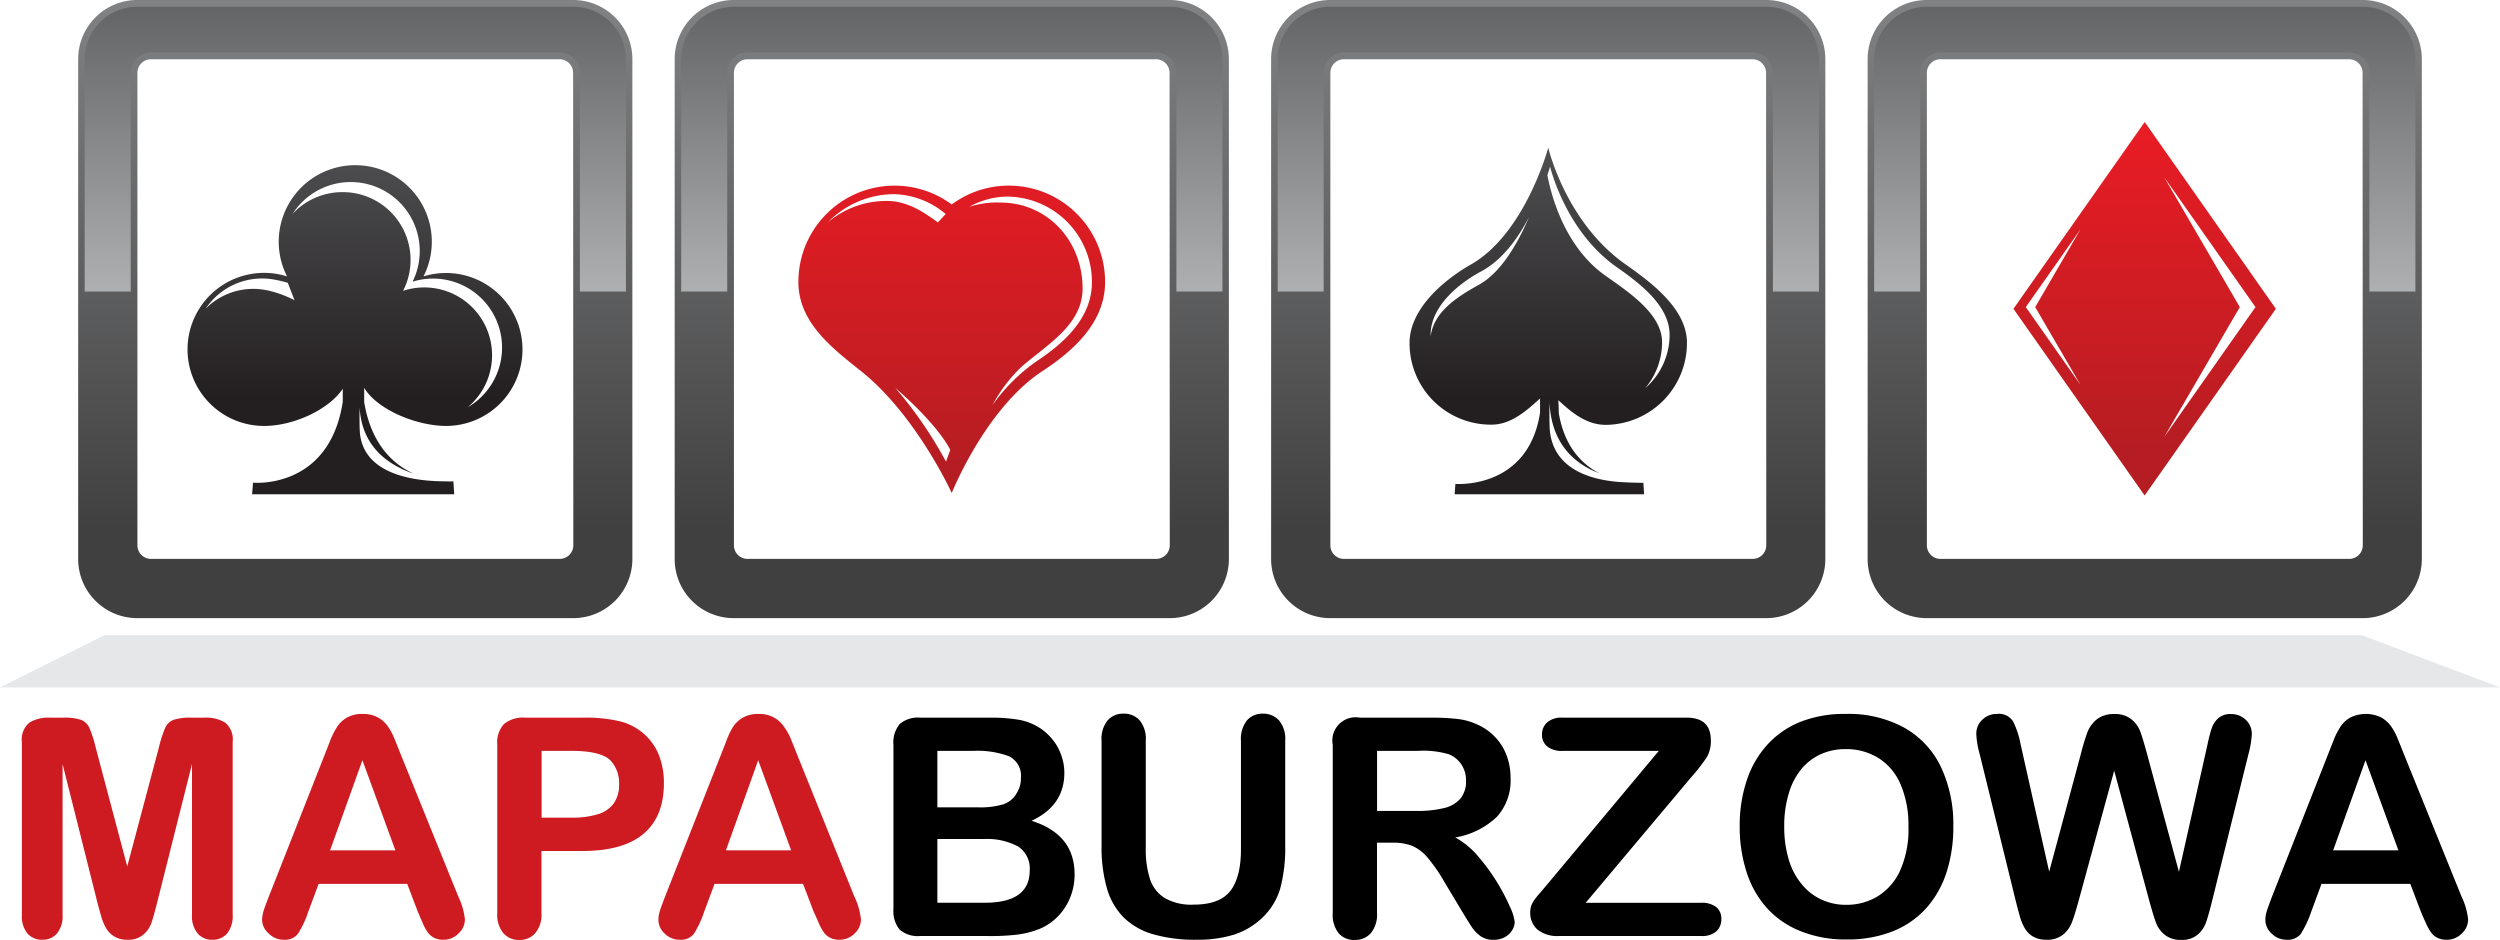 <svg xmlns="http://www.w3.org/2000/svg" xmlns:xlink="http://www.w3.org/1999/xlink" viewBox="0 0 368.77 138.62"><defs><style>.cls-1{fill:url(#linear-gradient);}.cls-2{fill:url(#linear-gradient-2);}.cls-3{fill:url(#linear-gradient-3);}.cls-4{fill:url(#linear-gradient-4);}.cls-5{fill:url(#linear-gradient-5);}.cls-6{fill:url(#linear-gradient-6);}.cls-7{fill:url(#linear-gradient-7);}.cls-8{fill:url(#linear-gradient-8);}.cls-9{fill:url(#linear-gradient-9);}.cls-10{fill:url(#linear-gradient-10);}.cls-11{fill:url(#linear-gradient-11);}.cls-12{fill:url(#linear-gradient-12);}.cls-13{fill:#e6e7e8;}.cls-14{fill:#ce1b22;}</style><linearGradient id="linear-gradient" x1="316.37" y1="15.87" x2="316.37" y2="67.12" gradientUnits="userSpaceOnUse"><stop offset="0" stop-color="#ec1c24"/><stop offset="1" stop-color="#b51d22"/></linearGradient><linearGradient id="linear-gradient-2" x1="316.37" y1="-94.93" x2="316.37" y2="78.2" gradientUnits="userSpaceOnUse"><stop offset="0" stop-color="#d0d2d3"/><stop offset="1" stop-color="#404041"/></linearGradient><linearGradient id="linear-gradient-3" x1="316.37" y1="62.16" x2="316.37" y2="-19.27" xlink:href="#linear-gradient-2"/><linearGradient id="linear-gradient-4" x1="140.39" y1="17.8" x2="140.39" y2="69.05" xlink:href="#linear-gradient"/><linearGradient id="linear-gradient-5" x1="140.39" y1="-94.93" x2="140.39" y2="78.2" xlink:href="#linear-gradient-2"/><linearGradient id="linear-gradient-6" x1="140.39" y1="62.16" x2="140.39" y2="-19.27" xlink:href="#linear-gradient-2"/><linearGradient id="linear-gradient-7" x1="228.38" y1="14.18" x2="228.38" y2="58.81" gradientUnits="userSpaceOnUse"><stop offset="0" stop-color="#58595b"/><stop offset="1" stop-color="#231f20"/></linearGradient><linearGradient id="linear-gradient-8" x1="228.38" y1="-94.93" x2="228.38" y2="78.2" xlink:href="#linear-gradient-2"/><linearGradient id="linear-gradient-9" x1="228.38" y1="62.16" x2="228.38" y2="-19.27" xlink:href="#linear-gradient-2"/><linearGradient id="linear-gradient-10" x1="52.4" y1="14.18" x2="52.4" y2="58.81" xlink:href="#linear-gradient-7"/><linearGradient id="linear-gradient-11" x1="52.4" y1="-94.93" x2="52.4" y2="78.2" xlink:href="#linear-gradient-2"/><linearGradient id="linear-gradient-12" x1="52.4" y1="62.16" x2="52.4" y2="-19.27" xlink:href="#linear-gradient-2"/></defs><g id="Слой_2" data-name="Слой 2"><g id="Layer_4" data-name="Layer 4"><path class="cls-1" d="M316.36,18,297,45.55l19.35,27.54,19.36-27.54Zm-17.54,27.3,8.07-11.48-6.68,11.48,6.69,11.49Zm20.41-19.17L332.7,45.3,319.23,64.47,330.39,45.3Z"/><path class="cls-2" d="M348.53,0H284.2a8.72,8.72,0,0,0-8.71,8.71V82.47a8.72,8.72,0,0,0,8.71,8.71h64.33a8.72,8.72,0,0,0,8.71-8.71V8.71A8.72,8.72,0,0,0,348.53,0Zm0,80.44a2,2,0,0,1-2,2H286.23a2,2,0,0,1-2-2V10.74a2,2,0,0,1,2-2H346.5a2,2,0,0,1,2,2Z"/><path class="cls-3" d="M283.24,43V10.74a3,3,0,0,1,3-3H346.5a3,3,0,0,1,3,3V43h6.79V8.71A7.76,7.76,0,0,0,348.53,1H284.2a7.76,7.76,0,0,0-7.75,7.75V43Z"/><path class="cls-4" d="M148.8,27.38a14.12,14.12,0,0,0-8.41,2.78,14.19,14.19,0,0,0-22.62,11.43c0,5.91,4.84,9.66,9.21,13.13,8.14,6.46,13.41,18,13.41,18s5-12.53,13.41-18c4.65-3.06,9.21-7.22,9.21-13.13A14.21,14.21,0,0,0,148.8,27.38Zm-26.7,5.43a13.73,13.73,0,0,1,9.8-4.17,12.26,12.26,0,0,1,7.61,2.94c-.26.21-.91,1-1.17,1.23-2.23-1.65-4.58-3.17-7.57-3.17A13.38,13.38,0,0,0,122.1,32.81Zm17.44,35.28a60.55,60.55,0,0,0-7.48-10.87c3.71,3.2,6.86,6.68,8.12,9.16C139.88,67.14,139.54,68.09,139.54,68.09Zm13.36-14.8a26.55,26.55,0,0,0-6.49,6.46,21.53,21.53,0,0,1,4.49-5.84c3.76-3.2,8.79-6.1,8.79-11.35,0-7-5.12-12.65-12.08-12.68a13.38,13.38,0,0,0-4.62.62A11.7,11.7,0,0,1,148.46,29a12.6,12.6,0,0,1,12.61,12.61C161.07,46.89,157,50.58,152.9,53.29Z"/><path class="cls-5" d="M172.55,0H108.23a8.72,8.72,0,0,0-8.71,8.71V82.47a8.71,8.71,0,0,0,8.71,8.71h64.32a8.72,8.72,0,0,0,8.72-8.71V8.71A8.73,8.73,0,0,0,172.55,0Zm0,80.44a2,2,0,0,1-2,2H110.26a2,2,0,0,1-2-2V10.74a2,2,0,0,1,2-2h60.26a2,2,0,0,1,2,2Z"/><path class="cls-6" d="M107.27,43V10.74a3,3,0,0,1,3-3h60.26a3,3,0,0,1,3,3V43h6.79V8.71A7.76,7.76,0,0,0,172.55,1H108.23a7.76,7.76,0,0,0-7.75,7.75V43Z"/><path class="cls-7" d="M248.84,50.58c0-5-5.21-8.88-9.08-11.6-8.82-6.21-11.38-17.2-11.38-17.2S225,34.42,217,39c-4.11,2.34-9.08,6.59-9.08,11.6A12,12,0,0,0,220,62.64c3,0,5.33-2.22,7.17-3.86,0,1,0,2,0,2.09-1.75,11.4-12.49,10.51-12.49,10.51l-.11,1.53h27.95l-.11-1.69s-1.77,0-3.77-.14c-2.93-.26-9.24-1.3-10-7.33-.14-1.14-.07-4.37-.07-4.37.28,6.35,4,9.18,7.36,10.44-2.59-1.34-5.16-3.92-6-8.89,0-.15,0-1-.07-1.9,1.77,1.61,4,3.64,7,3.64A12.08,12.08,0,0,0,248.84,50.58ZM218.16,42c-3,1.67-6.68,3.89-7.13,7.65,0-.19,0-.37,0-.55.2-4.07,4.2-7.32,7.44-9.06S224,35,225.55,32C224,35.64,221.55,40.11,218.16,42Zm10.09-16.16c.27-.79.4-1.27.4-1.27s2.21,9.47,9.81,14.82c3.33,2.34,7.82,5.67,7.82,10a10.41,10.41,0,0,1-3.6,7.87,10.49,10.49,0,0,0,2.49-6.79c0-4.3-5.31-7.62-8.54-9.94C230.66,36.2,228.76,28.55,228.25,25.82Z"/><path class="cls-8" d="M260.54,0H196.21a8.72,8.72,0,0,0-8.71,8.71V82.47a8.72,8.72,0,0,0,8.71,8.71h64.33a8.72,8.72,0,0,0,8.71-8.71V8.71A8.72,8.72,0,0,0,260.54,0Zm0,80.44a2,2,0,0,1-2,2H198.24a2,2,0,0,1-2-2V10.74a2,2,0,0,1,2-2h60.27a2,2,0,0,1,2,2Z"/><path class="cls-9" d="M195.25,43V10.74a3,3,0,0,1,3-3h60.27a3,3,0,0,1,3,3V43h6.79V8.71A7.76,7.76,0,0,0,260.54,1H196.21a7.75,7.75,0,0,0-7.74,7.75V43Z"/><path class="cls-10" d="M65.82,62.83a11.28,11.28,0,1,0-3.35-22.06,11.29,11.29,0,1,0-20.13,0A11.29,11.29,0,1,0,39,62.83c4.12,0,9.39-2.27,11.56-5.48,0,.83,0,1.85,0,1.93-2,13-13.24,11.92-13.24,11.92l-.13,1.71H67L66.88,71a8.54,8.54,0,0,1-1.14,0c-3.39,0-11.7-.49-12.61-6.77-.15-1.08-.08-4.14-.08-4.13.31,5.85,4.31,8.54,8,9.78-3-1.35-6.28-4.27-7.33-10.56,0-.1,0-1.27,0-2.1C55.75,60.53,61.56,62.83,65.82,62.83Zm-26.41-20a9.88,9.88,0,0,0-9.07,2.7A10,10,0,0,1,40.75,41.3a16.22,16.22,0,0,1,1.7.42l1,2.57A16.52,16.52,0,0,0,39.41,42.82ZM50.5,28.34a10,10,0,0,0-7.34,3.21,10.18,10.18,0,0,1,17.7,10A10.18,10.18,0,0,1,69,60.07,10,10,0,0,0,59.46,42.9a10,10,0,0,0-9-14.56Z"/><path class="cls-11" d="M84.57,0H20.24a8.72,8.72,0,0,0-8.71,8.71V82.47a8.72,8.72,0,0,0,8.71,8.71H84.57a8.72,8.72,0,0,0,8.71-8.71V8.71A8.72,8.72,0,0,0,84.57,0Zm0,80.44a2,2,0,0,1-2,2H22.27a2,2,0,0,1-2-2V10.74a2,2,0,0,1,2-2H82.54a2,2,0,0,1,2,2Z"/><path class="cls-12" d="M19.28,43V10.74a3,3,0,0,1,3-3H82.54a3,3,0,0,1,3,3V43h6.79V8.71A7.76,7.76,0,0,0,84.57,1H20.24a7.76,7.76,0,0,0-7.75,7.75V43Z"/><polygon class="cls-13" points="15.39 93.7 0 101.4 368.77 101.4 348.4 93.7 15.39 93.7"/><path class="cls-14" d="M14.39,133.22,9.23,112.7v22.23a4,4,0,0,1-.83,2.77,2.74,2.74,0,0,1-2.18.92,2.8,2.8,0,0,1-2.16-.91,4,4,0,0,1-.83-2.78V109.44a3.2,3.2,0,0,1,1.1-2.84,5.25,5.25,0,0,1,3-.74h2a7.64,7.64,0,0,1,2.64.33,2.22,2.22,0,0,1,1.22,1.19,16.94,16.94,0,0,1,.9,2.79l4.68,17.64,4.69-17.64a16.94,16.94,0,0,1,.9-2.79,2.22,2.22,0,0,1,1.22-1.19,7.64,7.64,0,0,1,2.64-.33h2a5.26,5.26,0,0,1,3,.74,3.2,3.2,0,0,1,1.1,2.84v25.49a4.09,4.09,0,0,1-.82,2.77,2.8,2.8,0,0,1-2.21.92,2.71,2.71,0,0,1-2.13-.92,4,4,0,0,1-.84-2.77V112.7l-5.16,20.52c-.34,1.33-.61,2.31-.83,2.93a4,4,0,0,1-1.17,1.7,3.39,3.39,0,0,1-2.38.77,3.57,3.57,0,0,1-1.93-.49,3.53,3.53,0,0,1-1.23-1.26,7.46,7.46,0,0,1-.69-1.71C14.74,134.54,14.57,133.89,14.39,133.22Z"/><path class="cls-14" d="M61.61,134.43l-1.54-4.05H47l-1.54,4.14a14.31,14.31,0,0,1-1.54,3.26,2.45,2.45,0,0,1-2.09.84,3.05,3.05,0,0,1-2.17-.9,2.76,2.76,0,0,1-1-2,4.76,4.76,0,0,1,.22-1.36c.15-.47.39-1.12.73-2l8.24-20.92.84-2.16a11.36,11.36,0,0,1,1.06-2.1,4.15,4.15,0,0,1,1.47-1.35,4.56,4.56,0,0,1,2.25-.52,4.63,4.63,0,0,1,2.28.52,4.29,4.29,0,0,1,1.47,1.33,8.9,8.9,0,0,1,.94,1.75c.26.62.59,1.45,1,2.49l8.42,20.79a10.41,10.41,0,0,1,1,3.45,2.83,2.83,0,0,1-.94,2.05,3.06,3.06,0,0,1-2.25.93,3,3,0,0,1-1.32-.27,2.67,2.67,0,0,1-.92-.75,6.52,6.52,0,0,1-.8-1.45C62.06,135.5,61.82,134.93,61.61,134.43Zm-12.92-9h9.63l-4.86-13.29Z"/><path class="cls-14" d="M85.87,125.53h-6v9.12a4.22,4.22,0,0,1-.92,3,3,3,0,0,1-2.33,1,3,3,0,0,1-2.37-1,4.23,4.23,0,0,1-.9-2.93V109.86a4,4,0,0,1,1-3.07,4.46,4.46,0,0,1,3.14-.93h8.37a22,22,0,0,1,5.71.57A8.56,8.56,0,0,1,95,108.26a8.25,8.25,0,0,1,2.19,3.12,11.12,11.12,0,0,1,.74,4.15q0,4.92-3,7.46T85.87,125.53Zm-1.58-14.77h-4.4v9.85h4.4a12.79,12.79,0,0,0,3.85-.49,4.52,4.52,0,0,0,2.37-1.58,4.73,4.73,0,0,0,.81-2.88,4.89,4.89,0,0,0-1.25-3.47Q88.66,110.76,84.29,110.76Z"/><path class="cls-14" d="M120,134.43l-1.54-4.05H105.4l-1.54,4.14a14.86,14.86,0,0,1-1.53,3.26,2.46,2.46,0,0,1-2.09.84,3.07,3.07,0,0,1-2.18-.9,2.75,2.75,0,0,1-.94-2,4.44,4.44,0,0,1,.22-1.36c.14-.47.39-1.12.72-2l8.24-20.92.85-2.16a11.38,11.38,0,0,1,1-2.1,4.27,4.27,0,0,1,1.48-1.35,4.51,4.51,0,0,1,2.25-.52,4.59,4.59,0,0,1,2.27.52,4.29,4.29,0,0,1,1.47,1.33,8.93,8.93,0,0,1,1,1.75c.26.62.58,1.45,1,2.49L126,132.19a10.41,10.41,0,0,1,1,3.45,2.86,2.86,0,0,1-.93,2.05,3.08,3.08,0,0,1-2.25.93,2.93,2.93,0,0,1-1.32-.27,2.62,2.62,0,0,1-.93-.75,7.45,7.45,0,0,1-.8-1.45C120.49,135.5,120.24,134.93,120,134.43Zm-12.92-9h9.62l-4.86-13.29Z"/><path d="M145.55,138.07H135.7a4.06,4.06,0,0,1-3-.95,4.28,4.28,0,0,1-.91-3V109.86a4.21,4.21,0,0,1,.93-3.06,4.11,4.11,0,0,1,3-.94h10.44a24.37,24.37,0,0,1,4,.29,8.32,8.32,0,0,1,3,1.1,7.89,7.89,0,0,1,2,1.72,7.46,7.46,0,0,1,1.34,2.31A7.65,7.65,0,0,1,157,114c0,3.22-1.62,5.58-4.84,7.07q6.34,2,6.35,7.87a8.89,8.89,0,0,1-1.38,4.87,8.29,8.29,0,0,1-3.74,3.19,13.35,13.35,0,0,1-3.38.87A34.29,34.29,0,0,1,145.55,138.07Zm-7.28-27.31v8.33h6a12,12,0,0,0,3.77-.46,3.58,3.58,0,0,0,2-1.76,3.9,3.9,0,0,0,.55-2.06,3.22,3.22,0,0,0-1.74-3.25,13.31,13.31,0,0,0-5.29-.8Zm6.79,13h-6.79v9.4h7c4.41,0,6.62-1.58,6.62-4.76a3.87,3.87,0,0,0-1.72-3.54A9.62,9.62,0,0,0,145.06,123.77Z"/><path d="M162.49,124.76V109.27a4.29,4.29,0,0,1,.89-3,3,3,0,0,1,2.34-1,3.06,3.06,0,0,1,2.4,1,4.29,4.29,0,0,1,.89,3v15.84a14.27,14.27,0,0,0,.61,4.52,5.21,5.21,0,0,0,2.14,2.81,7.85,7.85,0,0,0,4.31,1q3.83,0,5.4-2c1.06-1.36,1.58-3.41,1.58-6.17v-16a4.38,4.38,0,0,1,.88-3,3,3,0,0,1,2.35-1,3.14,3.14,0,0,1,2.39,1,4.24,4.24,0,0,1,.91,3v15.49a23,23,0,0,1-.74,6.31,9.64,9.64,0,0,1-2.78,4.43,10.74,10.74,0,0,1-4.08,2.38,18.19,18.19,0,0,1-5.45.74,22.32,22.32,0,0,1-6.4-.8,10.23,10.23,0,0,1-4.37-2.48,10,10,0,0,1-2.48-4.31A21.8,21.8,0,0,1,162.49,124.76Z"/><path d="M205.4,124.3h-2.28v10.35a4.32,4.32,0,0,1-.91,3,3.07,3.07,0,0,1-2.35,1,3,3,0,0,1-2.41-1,4.41,4.41,0,0,1-.86-3V109.86a3.43,3.43,0,0,1,4-4H211.2a33.17,33.17,0,0,1,3.76.19,9.28,9.28,0,0,1,2.81.76,8.12,8.12,0,0,1,2.68,1.82,7.87,7.87,0,0,1,1.77,2.76,9.27,9.27,0,0,1,.6,3.33,8,8,0,0,1-2,5.75,11.62,11.62,0,0,1-6.16,3.06,11.88,11.88,0,0,1,3.32,2.72,29.87,29.87,0,0,1,4.75,7.51,7.08,7.08,0,0,1,.7,2.25,2.32,2.32,0,0,1-.41,1.26,2.81,2.81,0,0,1-1.11,1,3.53,3.53,0,0,1-1.63.36,3.19,3.19,0,0,1-1.84-.51,5,5,0,0,1-1.29-1.31c-.36-.53-.84-1.3-1.46-2.33l-2.61-4.35a24.21,24.21,0,0,0-2.52-3.65,6.29,6.29,0,0,0-2.25-1.71A7.69,7.69,0,0,0,205.4,124.3Zm3.73-13.54h-6v8.86H209a16.35,16.35,0,0,0,3.95-.41,4.62,4.62,0,0,0,2.45-1.38,4,4,0,0,0,.85-2.69,4.2,4.2,0,0,0-.68-2.37,4,4,0,0,0-1.89-1.52A13.33,13.33,0,0,0,209.13,110.76Z"/><path d="M228.14,130.56l16.55-19.8H230.47a3.32,3.32,0,0,1-2.25-.66,2.16,2.16,0,0,1-.76-1.73,2.31,2.31,0,0,1,.76-1.81,3.18,3.18,0,0,1,2.25-.7H248.8q3.55,0,3.56,3.32a4.67,4.67,0,0,1-.6,2.53,29.4,29.4,0,0,1-2.39,3.05L233.9,133.17h17a3.44,3.44,0,0,1,2.26.63,2.16,2.16,0,0,1,.75,1.75,2.36,2.36,0,0,1-.75,1.84,3.23,3.23,0,0,1-2.26.68H230a4.7,4.7,0,0,1-3.21-.95,3.28,3.28,0,0,1-1.07-2.56,3,3,0,0,1,.17-1,3.7,3.7,0,0,1,.48-.87c.19-.27.47-.62.82-1Z"/><path d="M272.24,105.31a17.13,17.13,0,0,1,8.6,2,13.14,13.14,0,0,1,5.44,5.77,19.74,19.74,0,0,1,1.85,8.8,21.61,21.61,0,0,1-1,6.79,14.71,14.71,0,0,1-3,5.3,13.23,13.23,0,0,1-5,3.43,18,18,0,0,1-6.75,1.18,17.6,17.6,0,0,1-6.76-1.22,13.29,13.29,0,0,1-5-3.43,14.58,14.58,0,0,1-3-5.34,21.6,21.6,0,0,1-1-6.75,20.83,20.83,0,0,1,1.07-6.81,14.52,14.52,0,0,1,3.09-5.27,13.25,13.25,0,0,1,4.92-3.33A17.68,17.68,0,0,1,272.24,105.31Zm9.27,16.57a15.14,15.14,0,0,0-1.14-6.13,8.49,8.49,0,0,0-3.26-3.92,9,9,0,0,0-4.87-1.33,8.79,8.79,0,0,0-3.61.73,8,8,0,0,0-2.86,2.15,10.09,10.09,0,0,0-1.89,3.59,16.27,16.27,0,0,0-.69,4.91,16.72,16.72,0,0,0,.69,5,10.09,10.09,0,0,0,2,3.68,8.11,8.11,0,0,0,2.9,2.18,8.63,8.63,0,0,0,3.59.73,8.85,8.85,0,0,0,4.6-1.25,8.72,8.72,0,0,0,3.34-3.87A14.91,14.91,0,0,0,281.51,121.88Z"/><path d="M317.07,133l-5.21-19.32L306.58,133c-.41,1.46-.73,2.52-1,3.15a4.22,4.22,0,0,1-1.27,1.72,3.62,3.62,0,0,1-2.39.75,3.93,3.93,0,0,1-2-.45,3.41,3.41,0,0,1-1.26-1.27,7.49,7.49,0,0,1-.79-2c-.21-.75-.39-1.45-.55-2.09L292,111.16a12.78,12.78,0,0,1-.48-2.88,2.81,2.81,0,0,1,.88-2.11,3,3,0,0,1,2.18-.86,2.45,2.45,0,0,1,2.39,1.15,12.9,12.9,0,0,1,1.08,3.31l4.22,18.81L307,111a29.53,29.53,0,0,1,.94-3.07,4.49,4.49,0,0,1,1.37-1.83,4,4,0,0,1,2.57-.77,3.73,3.73,0,0,1,2.56.81,4.26,4.26,0,0,1,1.26,1.74c.24.63.55,1.67.95,3.12l4.76,17.6,4.22-18.81a21.12,21.12,0,0,1,.59-2.3,3.62,3.62,0,0,1,.94-1.5,2.65,2.65,0,0,1,1.94-.66,3.05,3.05,0,0,1,2.17.85,2.81,2.81,0,0,1,.89,2.12,13.89,13.89,0,0,1-.48,2.88l-5.37,21.69c-.36,1.46-.67,2.53-.91,3.21a4.19,4.19,0,0,1-1.23,1.79,3.53,3.53,0,0,1-2.45.77,3.67,3.67,0,0,1-2.39-.74,4.14,4.14,0,0,1-1.26-1.68C317.82,135.57,317.49,134.51,317.07,133Z"/><path d="M357.08,134.43l-1.54-4.05h-13.1l-1.53,4.14a15.24,15.24,0,0,1-1.54,3.26,2.46,2.46,0,0,1-2.09.84,3.07,3.07,0,0,1-2.18-.9,2.75,2.75,0,0,1-.94-2,4.44,4.44,0,0,1,.22-1.36c.15-.47.39-1.12.72-2l8.24-20.92.85-2.16a10.77,10.77,0,0,1,1.06-2.1,4.15,4.15,0,0,1,1.47-1.35,5.17,5.17,0,0,1,4.52,0,4.42,4.42,0,0,1,1.48,1.33,9.45,9.45,0,0,1,.94,1.75c.26.62.58,1.45,1,2.49l8.41,20.79a10.41,10.41,0,0,1,1,3.45,2.86,2.86,0,0,1-.93,2.05,3.06,3.06,0,0,1-2.25.93,2.93,2.93,0,0,1-1.32-.27,2.5,2.5,0,0,1-.92-.75,6.91,6.91,0,0,1-.81-1.45C357.53,135.5,357.28,134.93,357.08,134.43Zm-12.92-9h9.62l-4.85-13.29Z"/></g></g></svg>